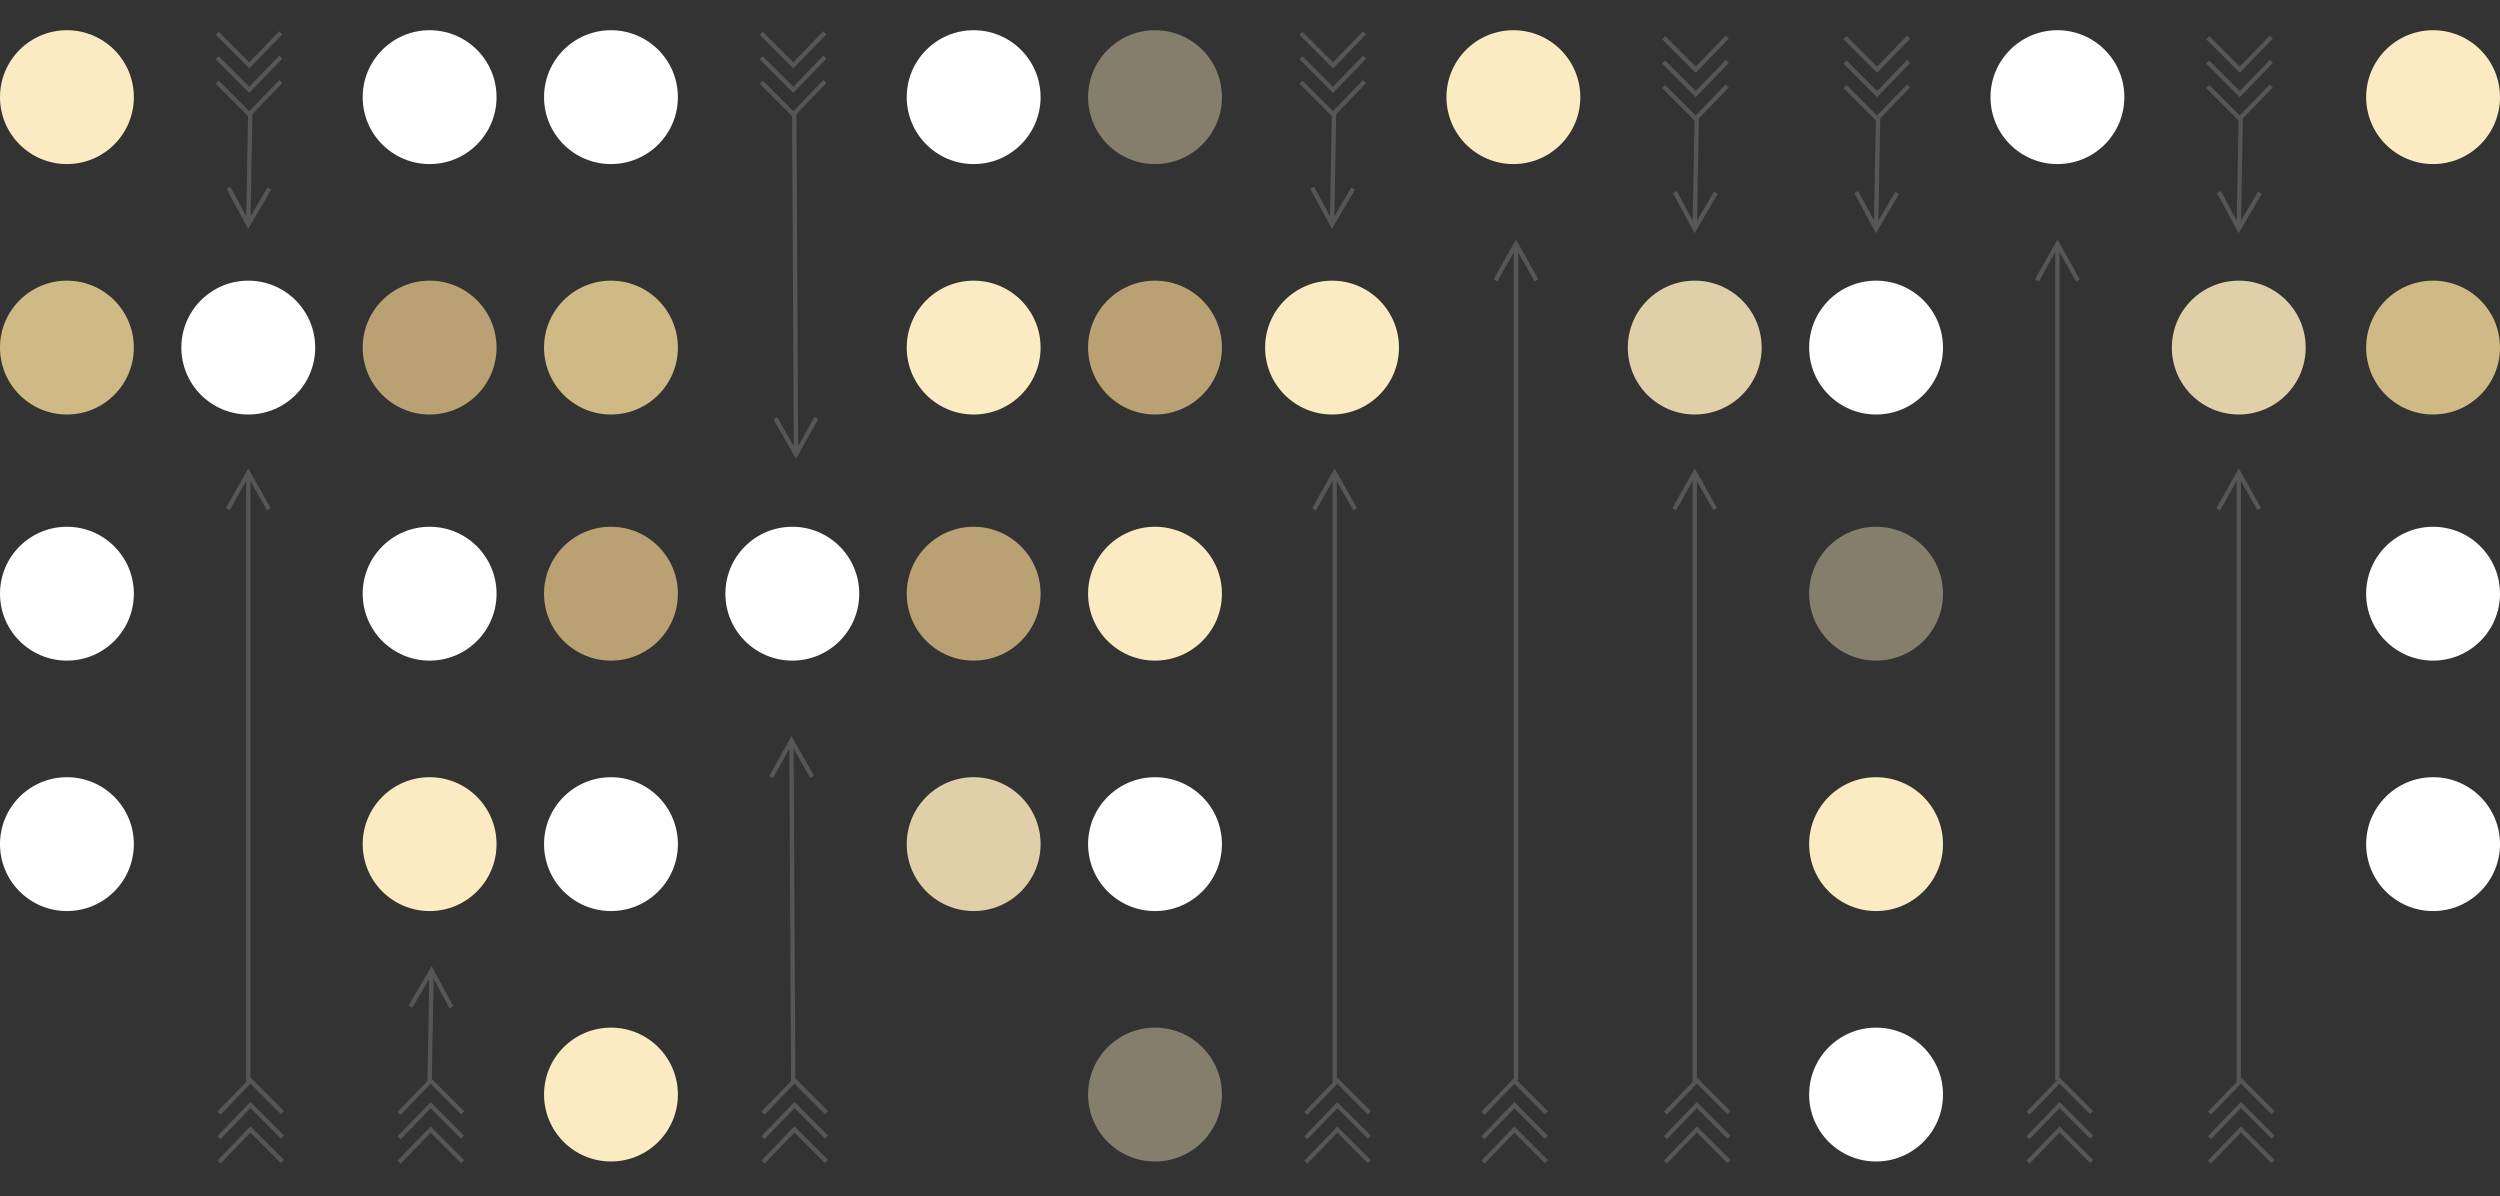<?xml version="1.0" encoding="UTF-8"?>
<svg width="579px" height="277px" viewBox="0 0 579 277" version="1.1" xmlns="http://www.w3.org/2000/svg" xmlns:xlink="http://www.w3.org/1999/xlink">
    <rect x="0" y="0" width="579" height="277" fill="#333333" stroke="none"/>
    <title>Grupo 10</title>
    <g id="Página-1" stroke="none" stroke-width="1" fill="none" fill-rule="evenodd">
        <g id="Serveis-Analítica-digital" transform="translate(-82, -1036)">
            <g id="Grupo-10" transform="translate(82, 1037)">
                <circle id="Óvalo" fill="#DFD0AA" cx="518.5" cy="79.5" r="15.5"></circle>
                <circle id="Óvalo" fill="#FFFFFF" cx="434.5" cy="79.5" r="15.5"></circle>
                <circle id="Óvalo" fill="#DFD0AA" cx="392.5" cy="79.5" r="15.5"></circle>
                <circle id="Óvalo" fill="#FBEBC2" cx="308.5" cy="79.5" r="15.5"></circle>
                <circle id="Óvalo" fill="#B9A173" cx="267.5" cy="79.5" r="15.5"></circle>
                <circle id="Óvalo" fill="#FBEBC2" cx="225.5" cy="79.5" r="15.5"></circle>
                <circle id="Óvalo" fill="#CFBA86" cx="141.5" cy="79.5" r="15.5"></circle>
                <circle id="Óvalo" fill="#B9A173" cx="99.5" cy="79.5" r="15.5"></circle>
                <path id="Línea-13" d="M309.102,107.48 L309.538,108.255 L314.038,116.255 L314.283,116.691 L313.411,117.181 L313.166,116.745 L309.601,110.409 L309.602,249.538 L308.602,249.538 L308.601,110.409 L305.038,116.745 L304.792,117.181 L303.921,116.691 L304.166,116.255 L308.666,108.255 L309.102,107.48 Z" fill="#565656" fill-rule="nonzero"></path>
                <g id="Grupo-3" transform="translate(309.728, 262.038) rotate(45) translate(-309.728, -262.038)translate(300.728, 253.038)" stroke="#565656" stroke-linecap="square">
                    <polyline id="Línea-2" transform="translate(5, 5) rotate(-90) translate(-5, -5)" points="-9.09494702e-13 0.168 8.912 0.018 10 9.09494702e-13 10 10"></polyline>
                    <polyline id="Línea-2" transform="translate(9, 9) rotate(-90) translate(-9, -9)" points="4 4.168 12.912 4.018 14 4 14 14"></polyline>
                    <polyline id="Línea-2" transform="translate(13, 13) rotate(-90) translate(-13, -13)" points="8 8.168 16.912 8.018 18 8 18 18"></polyline>
                </g>
                <path id="Línea-13" d="M57.5,107.48 L57.936,108.255 L62.436,116.255 L62.681,116.691 L61.809,117.181 L61.564,116.745 L58,110.408 L58,249.538 L57,249.538 L57,110.408 L53.436,116.745 L53.191,117.181 L52.319,116.691 L52.564,116.255 L57.064,108.255 L57.5,107.48 Z" fill="#565656" fill-rule="nonzero"></path>
                <g id="Grupo-3" transform="translate(58, 262) rotate(45) translate(-58, -262)translate(49, 253)" stroke="#565656" stroke-linecap="square">
                    <polyline id="Línea-2" transform="translate(5, 5) rotate(-90) translate(-5, -5)" points="0 0.168 8.912 0.018 10 0 10 10"></polyline>
                    <polyline id="Línea-2" transform="translate(9, 9) rotate(-90) translate(-9, -9)" points="4 4.168 12.912 4.018 14 4 14 14"></polyline>
                    <polyline id="Línea-2" transform="translate(13, 13) rotate(-90) translate(-13, -13)" points="8 8.168 16.912 8.018 18 8 18 18"></polyline>
                </g>
                <path id="Línea-13" d="M392.5,107.48 L392.936,108.255 L397.436,116.255 L397.681,116.691 L396.809,117.181 L396.564,116.745 L393,110.408 L393,249.538 L392,249.538 L392,110.408 L388.436,116.745 L388.191,117.181 L387.319,116.691 L387.564,116.255 L392.064,108.255 L392.5,107.48 Z" fill="#565656" fill-rule="nonzero"></path>
                <g id="Grupo-3" transform="translate(393, 262) rotate(45) translate(-393, -262)translate(384, 253)" stroke="#565656" stroke-linecap="square">
                    <polyline id="Línea-2" transform="translate(5, 5) rotate(-90) translate(-5, -5)" points="0 0.168 8.912 0.018 10 0 10 10"></polyline>
                    <polyline id="Línea-2" transform="translate(9, 9) rotate(-90) translate(-9, -9)" points="4 4.168 12.912 4.018 14 4 14 14"></polyline>
                    <polyline id="Línea-2" transform="translate(13, 13) rotate(-90) translate(-13, -13)" points="8 8.168 16.912 8.018 18 8 18 18"></polyline>
                </g>
                <path id="Línea-13" d="M518.5,107.48 L518.936,108.255 L523.436,116.255 L523.681,116.691 L522.809,117.181 L522.564,116.745 L519,110.408 L519,249.538 L518,249.538 L518,110.408 L514.436,116.745 L514.191,117.181 L513.319,116.691 L513.564,116.255 L518.064,108.255 L518.5,107.48 Z" fill="#565656" fill-rule="nonzero"></path>
                <g id="Grupo-3" transform="translate(519, 262) rotate(45) translate(-519, -262)translate(510, 253)" stroke="#565656" stroke-linecap="square">
                    <polyline id="Línea-2" transform="translate(5, 5) rotate(-90) translate(-5, -5)" points="0 0.168 8.912 0.018 10 0 10 10"></polyline>
                    <polyline id="Línea-2" transform="translate(9, 9) rotate(-90) translate(-9, -9)" points="4 4.168 12.912 4.018 14 4 14 14"></polyline>
                    <polyline id="Línea-2" transform="translate(13, 13) rotate(-90) translate(-13, -13)" points="8 8.168 16.912 8.018 18 8 18 18"></polyline>
                </g>
                <path id="Línea-13" d="M183.293,169.48 L183.733,170.253 L188.274,178.23 L188.521,178.664 L187.652,179.159 L187.405,178.724 L183.808,172.407 L183.839,178.492 L184.199,249.036 L184.202,249.536 L183.202,249.541 L183.199,249.041 L182.839,178.498 L182.808,172.411 L179.276,178.766 L179.033,179.203 L178.159,178.717 L178.402,178.28 L182.861,170.257 L183.293,169.48 Z" fill="#565656" fill-rule="nonzero"></path>
                <g id="Grupo-3" transform="translate(184, 262) rotate(45) translate(-184, -262)translate(175, 253)" stroke="#565656" stroke-linecap="square">
                    <polyline id="Línea-2" transform="translate(5, 5) rotate(-90) translate(-5, -5)" points="9.09494702e-13 0.168 8.912 0.018 10 0 10 10"></polyline>
                    <polyline id="Línea-2" transform="translate(9, 9) rotate(-90) translate(-9, -9)" points="4 4.168 12.912 4.018 14 4 14 14"></polyline>
                    <polyline id="Línea-2" transform="translate(13, 13) rotate(-90) translate(-13, -13)" points="8 8.168 16.912 8.018 18 8 18 18"></polyline>
                </g>
                <g id="Grupo-6" transform="translate(183.728, 51.883) rotate(180) translate(-183.728, -51.883)translate(171, 0)">
                    <path id="Línea-13" d="M12.094,-1.52 L12.534,-0.747 L17.074,7.23 L17.322,7.664 L16.453,8.159 L16.205,7.724 L12.609,1.407 L12.64,7.492 L13,78.036 L13.003,78.536 L12.003,78.541 L12,78.041 L11.64,7.498 L11.609,1.412 L8.077,7.766 L7.834,8.203 L6.96,7.717 L7.203,7.28 L11.662,-0.743 L12.094,-1.52 Z" fill="#565656" fill-rule="nonzero"></path>
                    <g id="Grupo-3" transform="translate(12.728, 91.038) rotate(45) translate(-12.728, -91.038)translate(3.728, 82.038)" stroke="#565656" stroke-linecap="square">
                        <polyline id="Línea-2" transform="translate(5, 5) rotate(-90) translate(-5, -5)" points="-9.09494702e-13 0.168 8.912 0.018 10 9.09494702e-13 10 10"></polyline>
                        <polyline id="Línea-2" transform="translate(9, 9) rotate(-90) translate(-9, -9)" points="4 4.168 12.912 4.018 14 4 14 14"></polyline>
                        <polyline id="Línea-2" transform="translate(13, 13) rotate(-90) translate(-13, -13)" points="8 8.168 16.912 8.018 18 8 18 18"></polyline>
                    </g>
                </g>
                <g id="Grupo-6" transform="translate(308.728, 25.383) rotate(180) translate(-308.728, -25.383)translate(296, 0)">
                    <path id="Línea-13" d="M12.984,-1.254 L13.405,-0.471 L17.757,7.611 L17.994,8.051 L17.114,8.525 L16.877,8.085 L13.429,1.684 L13.318,7.757 L13,25.047 L12.991,25.547 L11.991,25.529 L12,25.029 L12.318,7.739 L12.429,1.666 L8.75,7.935 L8.497,8.366 L7.634,7.86 L7.887,7.429 L12.534,-0.487 L12.984,-1.254 Z" fill="#565656" fill-rule="nonzero"></path>
                    <g id="Grupo-3" transform="translate(12.728, 38.038) rotate(45) translate(-12.728, -38.038)translate(3.728, 29.038)" stroke="#565656" stroke-linecap="square">
                        <polyline id="Línea-2" transform="translate(5, 5) rotate(-90) translate(-5, -5)" points="0 0.168 8.912 0.018 10 0 10 10"></polyline>
                        <polyline id="Línea-2" transform="translate(9, 9) rotate(-90) translate(-9, -9)" points="4 4.168 12.912 4.018 14 4 14 14"></polyline>
                        <polyline id="Línea-2" transform="translate(13, 13) rotate(-90) translate(-13, -13)" points="8 8.168 16.912 8.018 18 8 18 18"></polyline>
                    </g>
                </g>
                <g id="Grupo-6" transform="translate(57.728, 25.383) rotate(180) translate(-57.728, -25.383)translate(45, 0)">
                    <path id="Línea-13" d="M12.984,-1.254 L13.405,-0.471 L17.757,7.611 L17.994,8.051 L17.114,8.525 L16.877,8.085 L13.429,1.684 L13.318,7.757 L13,25.047 L12.991,25.547 L11.991,25.529 L12,25.029 L12.318,7.739 L12.429,1.666 L8.75,7.935 L8.497,8.366 L7.634,7.86 L7.887,7.429 L12.534,-0.487 L12.984,-1.254 Z" fill="#565656" fill-rule="nonzero"></path>
                    <g id="Grupo-3" transform="translate(12.728, 38.038) rotate(45) translate(-12.728, -38.038)translate(3.728, 29.038)" stroke="#565656" stroke-linecap="square">
                        <polyline id="Línea-2" transform="translate(5, 5) rotate(-90) translate(-5, -5)" points="9.09494702e-13 0.168 8.912 0.018 10 0 10 10"></polyline>
                        <polyline id="Línea-2" transform="translate(9, 9) rotate(-90) translate(-9, -9)" points="4 4.168 12.912 4.018 14 4 14 14"></polyline>
                        <polyline id="Línea-2" transform="translate(13, 13) rotate(-90) translate(-13, -13)" points="8 8.168 16.912 8.018 18 8 18 18"></polyline>
                    </g>
                </g>
                <g id="Grupo-6" transform="translate(392.728, 26.383) rotate(180) translate(-392.728, -26.383)translate(380, 1)">
                    <path id="Línea-13" d="M12.984,-1.254 L13.405,-0.471 L17.757,7.611 L17.994,8.051 L17.114,8.525 L16.877,8.085 L13.429,1.684 L13.318,7.757 L13,25.047 L12.991,25.547 L11.991,25.529 L12,25.029 L12.318,7.739 L12.429,1.666 L8.75,7.935 L8.497,8.366 L7.634,7.86 L7.887,7.429 L12.534,-0.487 L12.984,-1.254 Z" fill="#565656" fill-rule="nonzero"></path>
                    <g id="Grupo-3" transform="translate(12.728, 38.038) rotate(45) translate(-12.728, -38.038)translate(3.728, 29.038)" stroke="#565656" stroke-linecap="square">
                        <polyline id="Línea-2" transform="translate(5, 5) rotate(-90) translate(-5, -5)" points="9.09494702e-13 0.168 8.912 0.018 10 0 10 10"></polyline>
                        <polyline id="Línea-2" transform="translate(9, 9) rotate(-90) translate(-9, -9)" points="4 4.168 12.912 4.018 14 4 14 14"></polyline>
                        <polyline id="Línea-2" transform="translate(13, 13) rotate(-90) translate(-13, -13)" points="8 8.168 16.912 8.018 18 8 18 18"></polyline>
                    </g>
                </g>
                <g id="Grupo-6" transform="translate(434.728, 26.383) rotate(180) translate(-434.728, -26.383)translate(422, 1)">
                    <path id="Línea-13" d="M12.984,-1.254 L13.405,-0.471 L17.757,7.611 L17.994,8.051 L17.114,8.525 L16.877,8.085 L13.429,1.684 L13.318,7.757 L13,25.047 L12.991,25.547 L11.991,25.529 L12,25.029 L12.318,7.739 L12.429,1.666 L8.75,7.935 L8.497,8.366 L7.634,7.86 L7.887,7.429 L12.534,-0.487 L12.984,-1.254 Z" fill="#565656" fill-rule="nonzero"></path>
                    <g id="Grupo-3" transform="translate(12.728, 38.038) rotate(45) translate(-12.728, -38.038)translate(3.728, 29.038)" stroke="#565656" stroke-linecap="square">
                        <polyline id="Línea-2" transform="translate(5, 5) rotate(-90) translate(-5, -5)" points="-9.09494702e-13 0.168 8.912 0.018 10 0 10 10"></polyline>
                        <polyline id="Línea-2" transform="translate(9, 9) rotate(-90) translate(-9, -9)" points="4 4.168 12.912 4.018 14 4 14 14"></polyline>
                        <polyline id="Línea-2" transform="translate(13, 13) rotate(-90) translate(-13, -13)" points="8 8.168 16.912 8.018 18 8 18 18"></polyline>
                    </g>
                </g>
                <g id="Grupo-6" transform="translate(518.728, 26.383) rotate(180) translate(-518.728, -26.383)translate(506, 1)">
                    <path id="Línea-13" d="M12.984,-1.254 L13.405,-0.471 L17.757,7.611 L17.994,8.051 L17.114,8.525 L16.877,8.085 L13.429,1.684 L13.318,7.757 L13,25.047 L12.991,25.547 L11.991,25.529 L12,25.029 L12.318,7.739 L12.429,1.666 L8.75,7.935 L8.497,8.366 L7.634,7.86 L7.887,7.429 L12.534,-0.487 L12.984,-1.254 Z" fill="#565656" fill-rule="nonzero"></path>
                    <g id="Grupo-3" transform="translate(12.728, 38.038) rotate(45) translate(-12.728, -38.038)translate(3.728, 29.038)" stroke="#565656" stroke-linecap="square">
                        <polyline id="Línea-2" transform="translate(5, 5) rotate(-90) translate(-5, -5)" points="0 0.168 8.912 0.018 10 0 10 10"></polyline>
                        <polyline id="Línea-2" transform="translate(9, 9) rotate(-90) translate(-9, -9)" points="4 4.168 12.912 4.018 14 4 14 14"></polyline>
                        <polyline id="Línea-2" transform="translate(13, 13) rotate(-90) translate(-13, -13)" points="8 8.168 16.912 8.018 18 8 18 18"></polyline>
                    </g>
                </g>
                <g id="Grupo-6" transform="translate(87, 224)">
                    <path id="Línea-13" d="M12.984,-1.254 L13.405,-0.471 L17.757,7.611 L17.994,8.051 L17.114,8.525 L16.877,8.085 L13.429,1.684 L13.318,7.757 L13,25.047 L12.991,25.547 L11.991,25.529 L12,25.029 L12.318,7.739 L12.429,1.666 L8.75,7.935 L8.497,8.366 L7.634,7.86 L7.887,7.429 L12.534,-0.487 L12.984,-1.254 Z" fill="#565656" fill-rule="nonzero"></path>
                    <g id="Grupo-3" transform="translate(12.728, 38.038) rotate(45) translate(-12.728, -38.038)translate(3.728, 29.038)" stroke="#565656" stroke-linecap="square">
                        <polyline id="Línea-2" transform="translate(5, 5) rotate(-90) translate(-5, -5)" points="0 0.168 8.912 0.018 10 0 10 10"></polyline>
                        <polyline id="Línea-2" transform="translate(9, 9) rotate(-90) translate(-9, -9)" points="4 4.168 12.912 4.018 14 4 14 14"></polyline>
                        <polyline id="Línea-2" transform="translate(13, 13) rotate(-90) translate(-13, -13)" points="8 8.168 16.912 8.018 18 8 18 18"></polyline>
                    </g>
                </g>
                <path id="Línea-13" d="M351.102,54.48 L351.538,55.255 L356.038,63.255 L356.283,63.691 L355.411,64.181 L355.166,63.745 L351.601,57.409 L351.602,249.124 L350.602,249.124 L350.601,57.409 L347.038,63.745 L346.792,64.181 L345.921,63.691 L346.166,63.255 L350.666,55.255 L351.102,54.48 Z" fill="#565656" fill-rule="nonzero"></path>
                <g id="Grupo-3" transform="translate(350.728, 262.038) rotate(45) translate(-350.728, -262.038)translate(341.728, 253.038)" stroke="#565656" stroke-linecap="square">
                    <polyline id="Línea-2" transform="translate(5, 5) rotate(-90) translate(-5, -5)" points="0 0.168 8.912 0.018 10 0 10 10"></polyline>
                    <polyline id="Línea-2" transform="translate(9, 9) rotate(-90) translate(-9, -9)" points="4 4.168 12.912 4.018 14 4 14 14"></polyline>
                    <polyline id="Línea-2" transform="translate(13, 13) rotate(-90) translate(-13, -13)" points="8 8.168 16.912 8.018 18 8 18 18"></polyline>
                </g>
                <path id="Línea-13" d="M476.5,54.48 L476.936,55.255 L481.436,63.255 L481.681,63.691 L480.809,64.181 L480.564,63.745 L477,57.408 L477,249.124 L476,249.124 L476,57.408 L472.436,63.745 L472.191,64.181 L471.319,63.691 L471.564,63.255 L476.064,55.255 L476.5,54.48 Z" fill="#565656" fill-rule="nonzero"></path>
                <g id="Grupo-3" transform="translate(477, 262) rotate(45) translate(-477, -262)translate(468, 253)" stroke="#565656" stroke-linecap="square">
                    <polyline id="Línea-2" transform="translate(5, 5) rotate(-90) translate(-5, -5)" points="0 0.168 8.912 0.018 10 0 10 10"></polyline>
                    <polyline id="Línea-2" transform="translate(9, 9) rotate(-90) translate(-9, -9)" points="4 4.168 12.912 4.018 14 4 14 14"></polyline>
                    <polyline id="Línea-2" transform="translate(13, 13) rotate(-90) translate(-13, -13)" points="8 8.168 16.912 8.018 18 8 18 18"></polyline>
                </g>
                <circle id="Óvalo" fill="#FFFFFF" cx="57.5" cy="79.5" r="15.5"></circle>
                <circle id="Óvalo" fill="#CFBA86" cx="15.5" cy="79.5" r="15.5"></circle>
                <circle id="Óvalo" fill="#857E6C" cx="434.5" cy="136.5" r="15.5"></circle>
                <circle id="Óvalo" fill="#FBEBC2" cx="267.5" cy="136.5" r="15.5"></circle>
                <circle id="Óvalo" fill="#B9A173" cx="225.5" cy="136.5" r="15.5"></circle>
                <circle id="Óvalo" fill="#FFFFFF" cx="183.5" cy="136.5" r="15.5"></circle>
                <circle id="Óvalo" fill="#B9A173" cx="141.5" cy="136.5" r="15.5"></circle>
                <circle id="Óvalo" fill="#FFFFFF" cx="99.5" cy="136.5" r="15.5"></circle>
                <circle id="Óvalo" fill="#FFFFFF" cx="15.5" cy="136.5" r="15.5"></circle>
                <circle id="Óvalo" fill="#FBEBC2" cx="434.5" cy="194.5" r="15.5"></circle>
                <circle id="Óvalo" fill="#FFFFFF" cx="267.5" cy="194.5" r="15.5"></circle>
                <circle id="Óvalo" fill="#DFD0AA" cx="225.5" cy="194.5" r="15.5"></circle>
                <circle id="Óvalo" fill="#FFFFFF" cx="141.5" cy="194.5" r="15.5"></circle>
                <circle id="Óvalo" fill="#FBEBC2" cx="99.5" cy="194.5" r="15.5"></circle>
                <circle id="Óvalo" fill="#FFFFFF" cx="15.5" cy="194.5" r="15.5"></circle>
                <circle id="Óvalo" fill="#FFFFFF" cx="434.5" cy="252.5" r="15.5"></circle>
                <circle id="Óvalo" fill="#857E6C" cx="267.5" cy="252.5" r="15.5"></circle>
                <circle id="Óvalo" fill="#FBEBC2" cx="141.5" cy="252.5" r="15.5"></circle>
                <circle id="Óvalo" fill="#FFFFFF" cx="476.5" cy="21.5" r="15.5"></circle>
                <circle id="Óvalo" fill="#FBEBC2" cx="350.5" cy="21.5" r="15.5"></circle>
                <circle id="Óvalo" fill="#857E6C" cx="267.5" cy="21.5" r="15.5"></circle>
                <circle id="Óvalo" fill="#FFFFFF" cx="225.5" cy="21.5" r="15.5"></circle>
                <circle id="Óvalo" fill="#FFFFFF" cx="141.5" cy="21.5" r="15.5"></circle>
                <circle id="Óvalo" fill="#FFFFFF" cx="99.5" cy="21.5" r="15.5"></circle>
                <circle id="Óvalo" fill="#FBEBC2" cx="15.5" cy="21.5" r="15.5"></circle>
                <circle id="Óvalo" fill="#CFBA86" cx="563.5" cy="79.5" r="15.5"></circle>
                <circle id="Óvalo" fill="#FFFFFF" cx="563.5" cy="136.5" r="15.5"></circle>
                <circle id="Óvalo" fill="#FFFFFF" cx="563.5" cy="194.5" r="15.5"></circle>
                <circle id="Óvalo" fill="#FBEBC2" cx="563.5" cy="21.5" r="15.5"></circle>
            </g>
        </g>
    </g>
</svg>